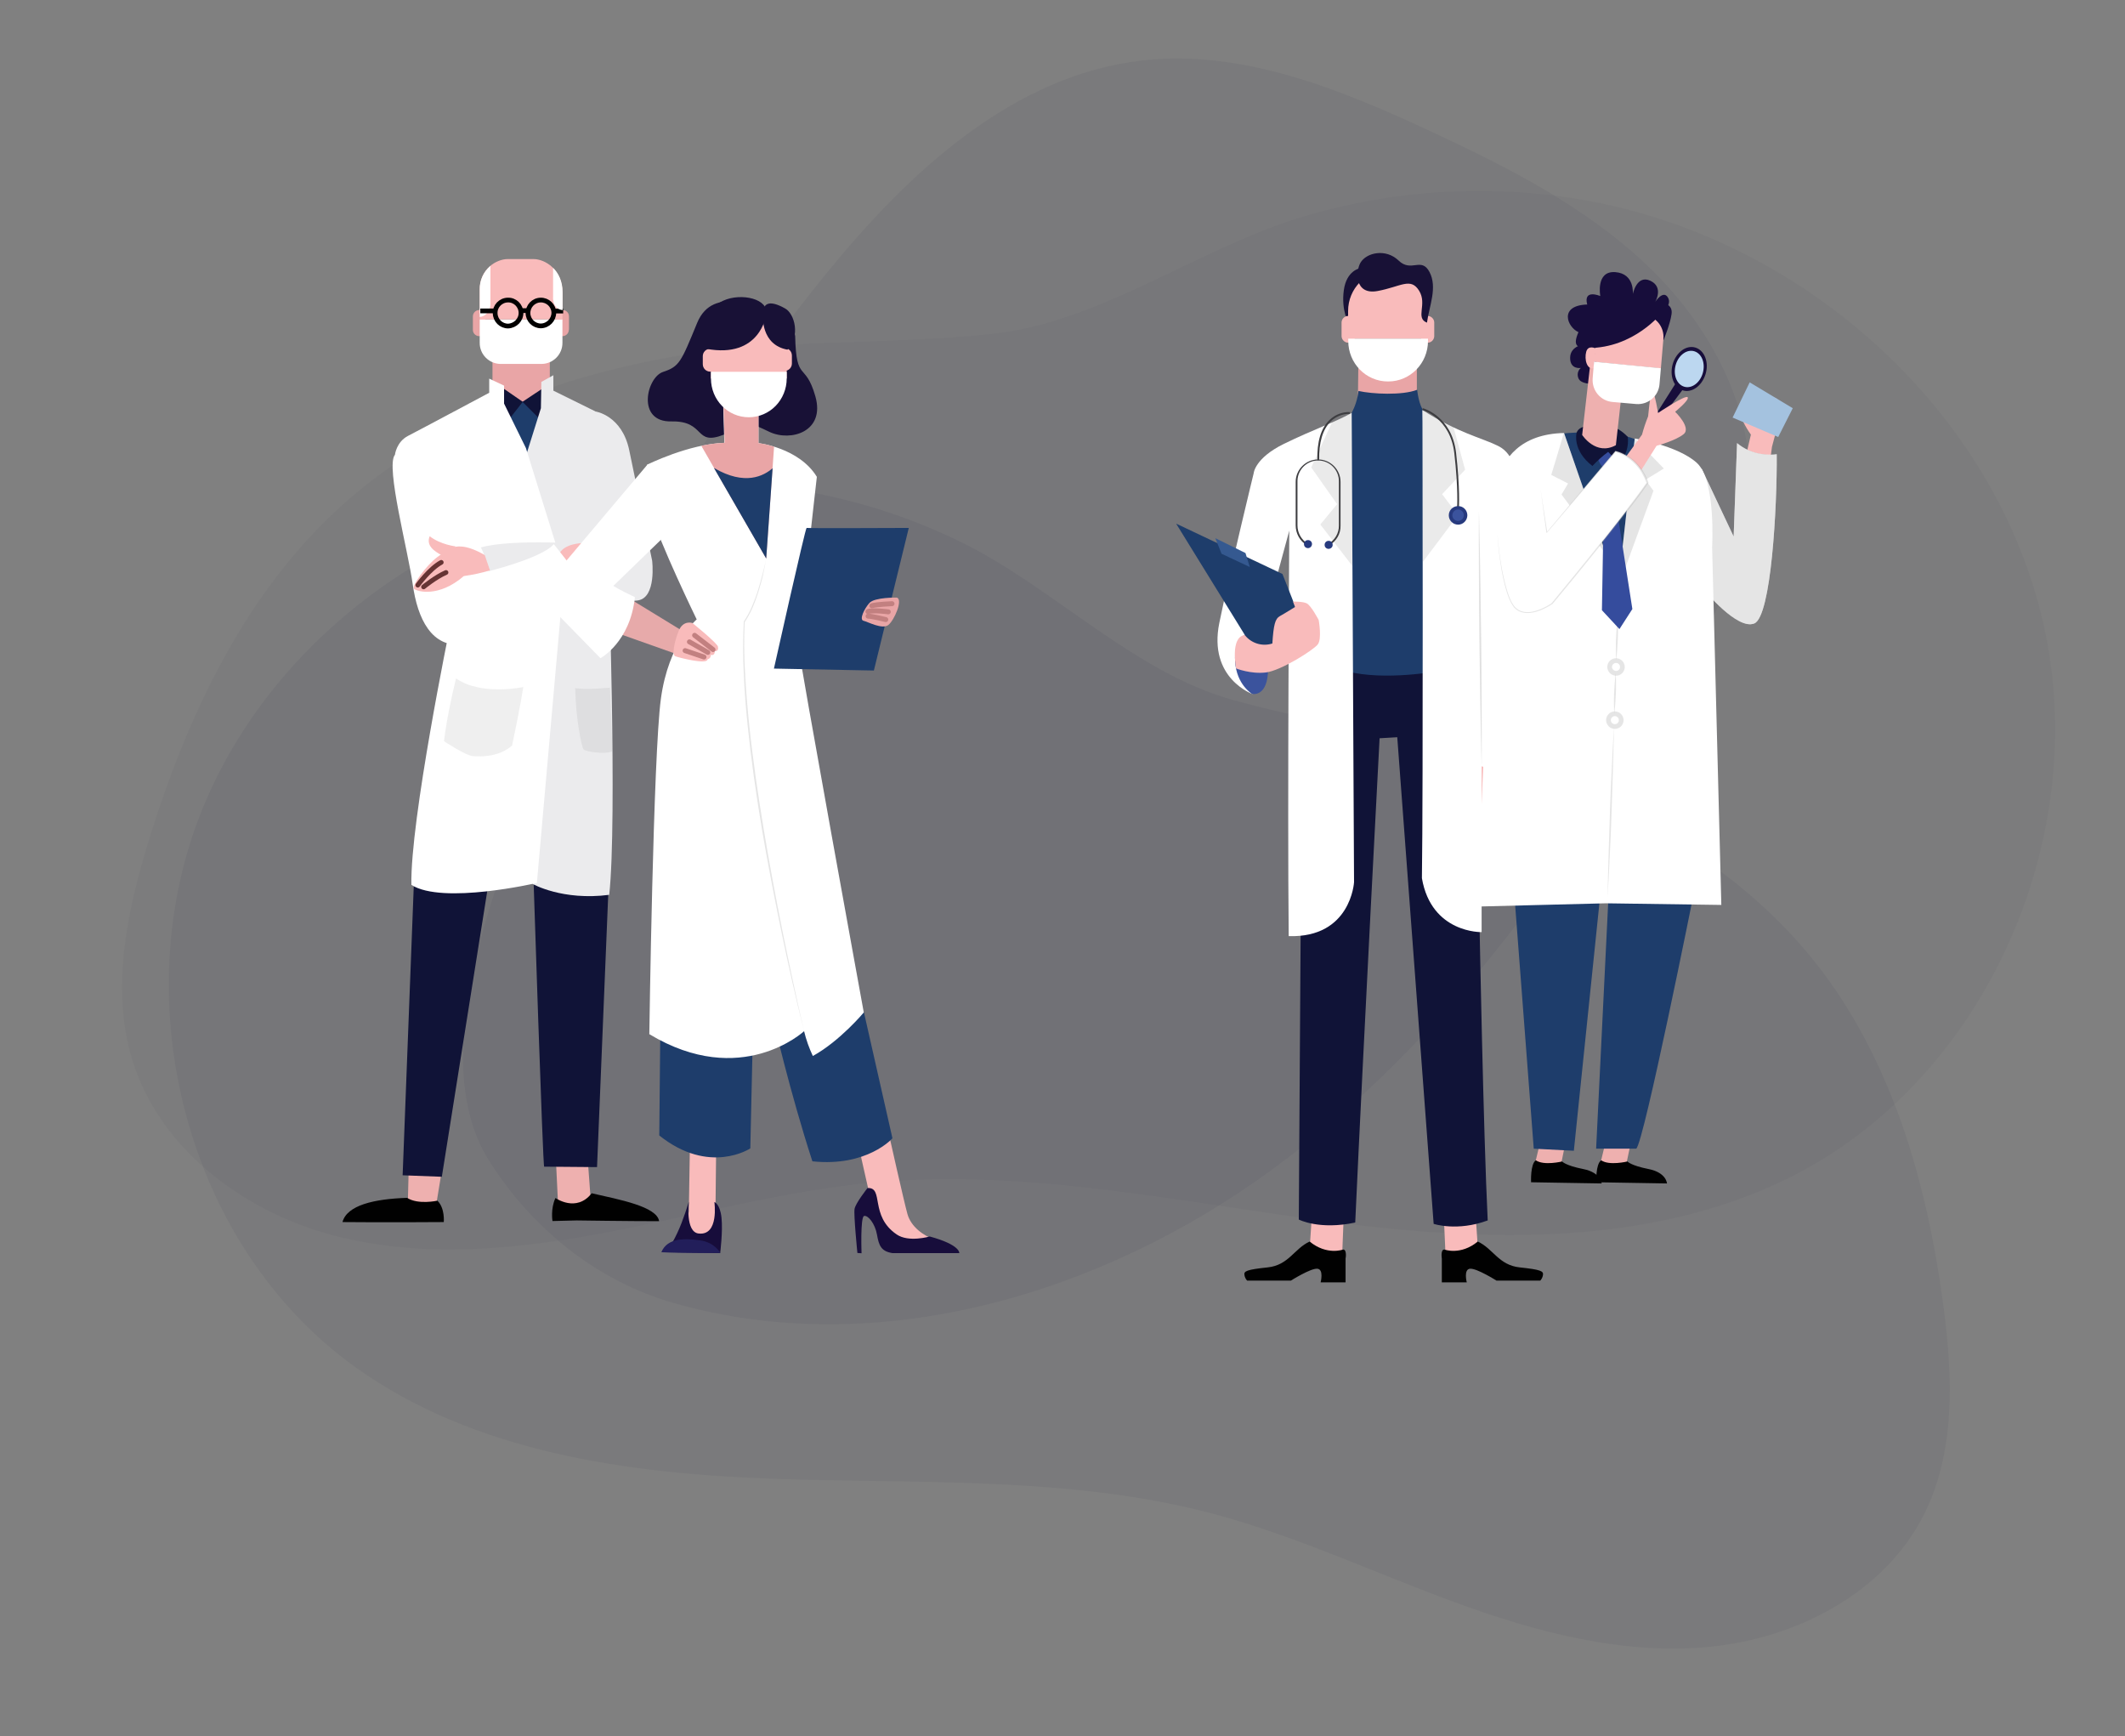 <?xml version="1.0" encoding="utf-8"?>
<!-- Generator: Adobe Illustrator 26.3.1, SVG Export Plug-In . SVG Version: 6.00 Build 0)  -->
<svg version="1.1" id="Layer_1" xmlns="http://www.w3.org/2000/svg" xmlns:xlink="http://www.w3.org/1999/xlink" x="0px" y="0px"
	 viewBox="0 0 1430.8 1168.9" style="enable-background:new 0 0 1430.8 1168.9;" xml:space="preserve">
<rect x="0" y="0" width="1430.8" height="1168.9" fill="#808080" stroke="none"/>
<style type="text/css">
	.st0{opacity:5.000000e-02;fill:#101337;enable-background:new    ;}
	.st1{opacity:3.000000e-02;fill:#101337;enable-background:new    ;}
	.st2{fill:#F9BBBB;}
	.st3{fill:#181136;}
	.st4{fill:#010101;}
	.st5{fill:#101337;}
	.st6{fill:#E9A5A6;}
	.st7{fill:#FFFFFF;}
	.st8{fill:#1E3D6B;}
	.st9{fill:#3B539D;}
	.st10{fill:#355990;}
	.st11{opacity:0.2;fill:#989898;enable-background:new    ;}
	.st12{fill:#3D3D40;}
	.st13{fill:#273A7E;}
	.st14{opacity:0.3;}
	.st15{fill:none;}
	.st16{fill:#989898;}
	.st17{fill:#EEB0AF;}
	.st18{fill:none;stroke:#010101;stroke-width:3.19;stroke-miterlimit:10;}
	.st19{fill:#EBEBED;}
	.st20{fill:none;stroke:#663434;stroke-width:3.19;stroke-linecap:round;stroke-miterlimit:10;}
	.st21{opacity:0.15;fill:#989898;enable-background:new    ;}
	.st22{fill:#170D3B;}
	.st23{fill:#221E5A;}
	.st24{fill:#E7AAAA;}
	.st25{fill:none;stroke:#C28080;stroke-width:3.34;stroke-linecap:round;stroke-linejoin:round;}
	.st26{opacity:0.25;}
	.st27{fill:#A4C2DF;}
	.st28{opacity:0.25;fill:#FFFFFF;enable-background:new    ;}
	.st29{opacity:0.25;fill:#989898;enable-background:new    ;}
	.st30{fill:#354C9D;}
	
		.st31{opacity:0.25;fill:#FFFFFF;stroke:#989898;stroke-width:3.18;stroke-linecap:round;stroke-linejoin:round;enable-background:new    ;}
	.st32{fill:#BCD7F0;}
</style>
<path class="st0" d="M453.7,877.2c136.5,39,287-5.5,401.7-89s198.5-202,271-323.7c25.4-42.6,50.3-88,51.6-137.5
	c1.6-56.5-28.6-110.3-69.8-149.2s-92.7-65-144.1-89c-61.4-28.6-127.4-55.6-194.7-48.1c-87.2,9.8-157.2,75-212.5,142.8
	c-74.1,91-134.2,192.5-178.5,301.1c-30.9,75.9-98.9,218.8-48.8,297.3C358.4,827.3,402.1,862.5,453.7,877.2z"/>
<path class="st1" d="M441.3,242.3c-77.1,15.3-152.9,45.5-211.3,98.1C164.9,399.3,126,481.9,100.2,565.7
	c-14.9,48.5-26,101.1-10.6,149.5c18.7,58.6,74.2,100.2,133.9,116.2s123,10,183.7-1.5s120.5-28.4,182-33.9
	c103.3-9.3,206.3,13.5,309.1,26.8s212,16.3,305.1-29.3c132.7-65.1,204.8-228.3,172.8-372.1s-159.8-258.7-305.2-285.9
	c-65.5-12.2-133-8.3-196.7,11.3c-68.2,21.1-134,70.1-205.6,77.9C592.6,232.9,517.1,227.2,441.3,242.3z"/>
<path class="st0" d="M1039.8,523c69.8,26.4,136.1,66.5,182.4,124.8c51.8,65.3,75.3,148.7,86.3,231.2c6.3,47.8,8.4,98.7-13.6,141.6
	c-26.7,52-85.3,82.3-143.6,88s-116.8-9.8-171.8-30s-108.4-45.3-165.1-60.2C719.1,993.7,619,999,520.6,995.5s-201.2-17.8-281.1-75
	C125.4,838.8,83.5,674.7,136.1,545S326.5,327.7,467,324.9c63.3-1.2,125.9,13,182.5,41.2c60.6,30.4,114.5,86.6,180.3,105
	C899.6,490.6,971.2,497.1,1039.8,523z"/>
<path class="st2" d="M1009.3,513.6l-0.2,27.6c0,0,3.1,11.3,0.9,18S995.5,572,995.5,572l1.1-58.3L1009.3,513.6z"/>
<path class="st3" d="M916,180.5c0,0-9.4,1.3-11.2,15s3.2,21.8,3.2,21.8l10-26.4L916,180.5z"/>
<polygon class="st2" points="972.2,820 973.3,844.8 995.3,843.6 993.4,815.6 "/>
<path class="st4" d="M972.6,841.2c0,0,10.9,4.1,22.4-5.4c10.4,4.8,14.1,15.9,28.2,17.4s16.2,2.5,15.7,5.1c-0.2,1.4-0.8,2.7-1.8,3.8
	h-29.5c0,0-13.3-8.4-17.8-8s-2.2,9.2-2.2,9.2h-16.8v-16.1C970.8,847.1,969.8,841,972.6,841.2z"/>
<polygon class="st2" points="904.7,820 903.7,844.8 881.6,843.6 883.5,815.6 "/>
<path class="st4" d="M904.3,841.2c0,0-10.9,4.1-22.5-5.4c-10.4,4.8-14.1,15.9-28.2,17.4s-16.2,2.5-15.7,5.1c0.2,1.4,0.8,2.7,1.8,3.8
	h29.5c0,0,13.3-8.4,17.8-8s2.2,9.2,2.2,9.2h16.8v-16.1C906.1,847.1,907,841,904.3,841.2z"/>
<path class="st5" d="M875.8,619.1L874.5,821c0,0,13.8,7.2,38,2c5.5-120.2,16.4-326,16.4-326l11.9-0.7l24.5,327.6
	c0,0,15.8,5.3,36.4-2.3c-2.9-58.9-5.5-198.5-5.5-198.5l-8-177.5l-97.8-3l-12,4.4L875.8,619.1z"/>
<polygon class="st6" points="914.6,244.9 914.3,269.9 954,270.3 954,248 "/>
<path class="st2" d="M965.7,226.4c-0.1,2.4-2.1,4.4-4.6,4.3c0,0,0,0,0,0l0,0c-2.4,0.1-4.5-1.9-4.6-4.3V217c0.1-2.4,2.1-4.4,4.6-4.3
	l0,0c2.4-0.1,4.5,1.9,4.6,4.3V226.4z"/>
<path class="st2" d="M912.5,226.4c-0.1,2.4-2.1,4.4-4.6,4.3c0,0,0,0,0,0l0,0c-2.4,0.1-4.5-1.9-4.6-4.3c0,0,0,0,0,0V217
	c0.1-2.4,2.1-4.4,4.6-4.3l0,0c2.4-0.1,4.5,1.9,4.6,4.3V226.4z"/>
<path class="st7" d="M961.5,227.9v1.6c0,15.1-12,27.3-26.7,27.3h-0.3c-14.8,0-26.7-12.2-26.7-27.3v-1.6H961.5z"/>
<path class="st2" d="M961.5,209.4v18.5h-53.8v-18.5c0-15.1,12-27.3,26.7-27.3h0.3C949.6,182,961.5,194.3,961.5,209.4z"/>
<path class="st8" d="M908,281.9l2.1-3.9c2.4-4.6,4-9.6,4.6-14.8c9.3,2.1,29.5,3.1,39.5-0.8c0,0,1.1,11,4.7,14.4s9.6,174.9,9.6,174.9
	s-35.3,6.9-61.9,0.2S908,281.9,908,281.9z"/>
<path class="st7" d="M910.1,278l1.6,315.9c0,0-2.1,37.6-44,36.3c-0.9-88.8,0.4-273,0.4-273l-19.7,72.6c0,0-13.7-7-13.7,13.1
	s9,24.5,9,24.5s-30.4-10.5-22.7-48.1s23.1-100.6,23.1-100.6s0.6-10.2,20.4-19.9S899.8,283.9,910.1,278z"/>
<path class="st7" d="M957.7,276c24.2,15.6,39.5,18.5,51,24.2s13.7,19.7,13.7,45.1v168c0,0-8.1,7.9-24.8,2.6v111.6
	c0,0-33.8,0.9-40.2-36.3c0.9-58.2,0.4-307.1,0.4-307.1L957.7,276z"/>
<path class="st9" d="M848.4,429.8c0,0,6.5,7.5,5.3,23.6S843,467.1,843,467.1s-10.4-6.1-11.4-21.8S841.8,420.3,848.4,429.8z"/>
<polygon class="st8" points="875,415.6 863.5,386.4 791.9,352.5 850.4,447.3 875.4,434.3 "/>
<polygon class="st10" points="818.3,362.3 822.5,372.8 841.5,381.7 838.6,372.3 "/>
<path class="st11" d="M910.6,381l-0.5-103c-4.4,2.4-8.9,4.6-13.5,6.5l0.1,0.2l-13.8,30l17.4,24.7L889,353.1L910.6,381z"/>
<path class="st11" d="M957.9,284c0,0,0.1,41.4,0.1,94.3l23.7-31.5l-10.7-14.1l15.5-16.5l-7.8-28.5c-7.2-3.4-14.3-7.4-21-11.7
	L957.9,284z"/>
<path class="st3" d="M916,176.9c-3.3,5.8-4,21.9,11.6,19s22.2-9.4,27.9-0.2s-2.8,18.4,5.3,21.5c1.5-11.1,7.2-23.7,1.7-34.1
	s-12.2,0.6-20.8-7.7S920,170,916,176.9z"/>
<path class="st12" d="M982.3,341.6l-1.2-0.1c0-0.1,0.9-12.2-1.9-36.5c-2.8-23.9-21.3-28.9-21.5-29l0.3-1.2c0.2,0,19.5,5.3,22.4,30
	C983.2,329.3,982.3,341.5,982.3,341.6z"/>
<path class="st13" d="M988,346.8c-0.1-3.5-2.9-6.2-6.4-6.1c-3.5,0.1-6.2,2.9-6.1,6.4c0.1,3.4,2.9,6.1,6.3,6.1
	C985.2,353.2,988,350.3,988,346.8C988,346.8,988,346.8,988,346.8z"/>
<path class="st9" d="M985.6,346.8c0-2.1-1.8-3.8-3.9-3.8c-2.1,0-3.8,1.8-3.8,3.9c0,2.1,1.8,3.8,3.8,3.8
	C983.9,350.7,985.6,349,985.6,346.8z"/>
<path class="st12" d="M887,309.8c-0.3-12.4,2.4-21.5,8.1-27c3.7-3.6,8.7-5.6,13.9-5.4l-0.1,1.2c-4.8-0.1-9.5,1.8-12.9,5.1
	c-5.4,5.3-8,14.1-7.8,26.1L887,309.8z"/>
<path class="st12" d="M894.9,367.2l-0.6-1c4.5-2.6,7.3-7.3,7.2-12.5v-29.4c0.2-7.7-5.9-14.1-13.6-14.3s-14.1,5.9-14.3,13.6
	c0,0.2,0,0.5,0,0.7v29.4c0,5,2.6,9.6,6.8,12.3l-0.6,1c-4.6-2.8-7.4-7.9-7.4-13.3v-29.3c0-8.3,6.8-15.1,15.1-15.1
	c8.3,0,15.1,6.8,15.1,15.1v29.4C902.8,359.3,899.8,364.4,894.9,367.2z"/>
<path class="st13" d="M897.3,366.7c0-1.5-1.3-2.7-2.8-2.6c-1.5,0-2.7,1.3-2.6,2.8c0,1.5,1.2,2.6,2.7,2.6
	C896.2,369.4,897.4,368.2,897.3,366.7C897.4,366.7,897.4,366.7,897.3,366.7z"/>
<path class="st13" d="M883.4,366.2c0-1.5-1.3-2.7-2.8-2.6c-1.5,0-2.7,1.3-2.6,2.8c0,1.5,1.2,2.6,2.7,2.6
	C882.2,369,883.4,367.7,883.4,366.2C883.4,366.2,883.4,366.2,883.4,366.2z"/>
<path class="st2" d="M838.1,427.5c4.4,5.6,11.8,7.9,18.6,5.7c0.8-12.6,1.9-16.7,5-18.4s10.3-6.2,10.3-6.2l-1.4-3.6
	c0,0,6.1-0.2,9.1,1.1s8.2,11.3,8.2,11.3s2.3,12.6-0.6,16.4s-24.8,17.7-35,18.9s-20-2.7-20-2.7S828.1,428.9,838.1,427.5z"/>
<g class="st14">
	<line class="st15" x1="997.6" y1="515.9" x2="995.8" y2="343.9"/>
	<path class="st16" d="M997.6,515.9c-0.2-7.2-0.3-14.3-0.5-21.5l-0.4-21.5c-0.1-7.2-0.2-14.3-0.3-21.5l-0.3-21.5l-0.2-21.5
		c0-7.2-0.1-14.3-0.1-21.5l-0.1-21.5c0-7.2,0-14.3,0.1-21.5c0.2,7.2,0.3,14.3,0.5,21.5l0.4,21.5c0.2,7.2,0.2,14.3,0.3,21.5l0.3,21.5
		l0.2,21.5c0,7.2,0.1,14.3,0.1,21.5l0.1,21.5C997.7,501.6,997.7,508.8,997.6,515.9z"/>
</g>
<polygon class="st17" points="374.4,782.7 376,815.9 398.2,814 395.7,780.1 "/>
<polygon class="st17" points="275.2,786 274.6,810.1 293.6,811.7 297.5,787.9 "/>
<path class="st4" d="M374,806.5c0,0,14.1,10,24.4-3.2c18.7,4.3,43.9,8.9,45.4,18.8c-20.3,0-55.4-0.5-55.4-0.5l-16.4,0.4
	C372,822.1,370.6,813.7,374,806.5z"/>
<path class="st4" d="M294.5,808.3c0,0-12.9,2.9-20.4-1.9c-22.3,0.7-40.5,5-43.5,16.3c27.4,0.3,68.2,0,68.2,0
	S299.7,813.3,294.5,808.3z"/>
<path class="st5" d="M359.1,588.3c0,0,6.4,197.1,7.3,197.1l35.6,0.3l7.6-185L359.1,588.3z"/>
<polygon class="st5" points="329.3,592.2 297.5,792.2 271.1,791.2 278.7,593.8 "/>
<polygon class="st6" points="331.6,241.4 331.6,271 370.2,271 370.2,241.2 "/>
<path class="st6" d="M383,222c0,2.3-1.8,4.2-4.1,4.3c0,0,0,0,0,0l0,0c-2.3,0-4.2-1.9-4.2-4.2c0,0,0,0,0,0v-9.1
	c0-2.3,1.8-4.2,4.2-4.3l0,0c2.3,0,4.2,1.9,4.2,4.3c0,0,0,0,0,0V222z"/>
<path class="st6" d="M326.7,222c0,2.3-1.8,4.2-4.1,4.3c0,0,0,0,0,0l0,0c-2.3,0-4.2-1.9-4.2-4.2c0,0,0,0,0,0v-9.1
	c0-2.3,1.8-4.2,4.2-4.3l0,0c2.3,0,4.2,1.9,4.2,4.3c0,0,0,0,0,0V222z"/>
<path class="st7" d="M378.7,215v15.7c0.1,7.8-6.2,14.2-14,14.3c0,0,0,0,0,0H337c-7.8-0.1-14.1-6.5-14-14.3c0,0,0,0,0,0V215H378.7z"
	/>
<path class="st2" d="M378.7,196.7V215H323v-20c0-13.9,11.2-20.6,18.9-20.6h17.3C367,174.4,378.7,181.5,378.7,196.7z"/>
<path class="st18" d="M372.9,210.5c-0.1-4.8-4.1-8.6-8.9-8.5c-4.8,0.1-8.6,4.1-8.5,8.9c0.1,4.7,4,8.5,8.7,8.5
	C369,219.3,372.9,215.3,372.9,210.5z"/>
<path class="st18" d="M350.8,210.5c-0.1-4.8-4.1-8.7-8.9-8.5c-4.8,0.1-8.7,4.1-8.5,8.9c0.1,4.8,4,8.6,8.7,8.6
	C347,219.3,350.9,215.3,350.8,210.5z"/>
<line class="st18" x1="350.9" y1="209.1" x2="355.1" y2="209.1"/>
<line class="st18" x1="372.7" y1="209.4" x2="379.2" y2="209.4"/>
<path class="st7" d="M372.4,199.7c0,0-0.9,8.1,6.4,9.1v-12.1c0-7.3-2.7-12.7-6.4-16.4V199.7z"/>
<path class="st7" d="M323,195.1v18.3c6.5-0.8,7.2-7.8,7.2-7.8V179C325.5,183,322.8,188.9,323,195.1z"/>
<polygon class="st8" points="336.2,270.7 367.9,270.5 356,306.7 353.6,306.5 "/>
<polygon class="st5" points="338.5,261.2 352,270.5 343.7,281.1 336.6,271.5 "/>
<polygon class="st5" points="366.1,261 351.8,270.5 363.4,282.1 367.5,272.4 "/>
<path class="st19" d="M364.5,257.1l-0.3,17.7l-12,38.2l6.5,282.1c0,0,20,11.4,51.5,7.3c5.5-49.9-0.6-226-0.6-226
	s-12.3-79.5-8.6-99.4L372.6,263v-10.4L364.5,257.1z"/>
<path class="st7" d="M339.4,259.6v12.1l14.7,29.9l25.9,83.3l-18.5,209.5c0,0-63.5,14.8-84.5,1.3c-0.9-43.2,25.9-173.3,25.9-173.3
	l-37-116.1c0,0,0.9-8.8,8.9-12.9s54.6-29,54.6-29v-9.5L339.4,259.6z"/>
<path class="st19" d="M329.8,386.8c0,0-2.7-12-6-18.3c22.3-6.1,73.4-2.1,73.4-2.1l-29,13.3L329.8,386.8z"/>
<path class="st2" d="M408,369.9c0,0-7-5.5-18.3-4.1s-13.1,7-13.1,7l10.5,15.7L408,369.9z"/>
<path class="st7" d="M265.8,306.3c0,0,27.8,9.8,32.4,30c6.2,26.8,14.2,52.4,14.2,52.4s50.9-11,60.5-22.4l17.3,22.1
	c0,0-56.4,42.6-78,45.4s-31.1-17.4-34.3-40.4S259.7,314.5,265.8,306.3z"/>
<path class="st2" d="M306.7,367.8c0,0-10-1.1-17.4-6.8c-2.4,6.2,2.5,9.8,8.5,13C302.9,373.7,306.7,367.8,306.7,367.8z"/>
<path class="st19" d="M399.8,278.3l1.1-1.3c0,0,17.9,2.5,22.8,26.2s15.4,74.2,15.4,74.2s3.1,24.9-9.6,26.8s-44.7-10.7-44.7-10.7
	s8.6-20.5,23.1-25.3C405.6,346.7,394.9,295,399.8,278.3z"/>
<path class="st2" d="M326.4,373.7c0,0-8-5-14.9-5.7s-9.5,1.4-17,7s-17.7,19.6-15.7,21.4s16.5,6.1,33.5-8.6c6-0.8,11.9-2.1,17.6-3.8
	L326.4,373.7z"/>
<path class="st20" d="M281.3,393.9c0,0,8-11.1,15.8-15.3"/>
<path class="st20" d="M285.2,395.1c0,0,8-6.6,15.1-9.7"/>
<path class="st21" d="M410.7,462.9c0,0-14.4,1.6-23.4,0.4c0.4,21,4.4,40,5.7,41.3s14,3.5,19.3,1.2L410.7,462.9z"/>
<path class="st21" d="M352.3,462.5c0,0-27.8,6.2-45.3-5.8C300,486.3,299,499,299,499s14.4,9.6,19.3,10s17.4,0.9,26.5-7.1
	C350.8,473.6,352.3,462.5,352.3,462.5z"/>
<line class="st18" x1="333.1" y1="209.3" x2="323.4" y2="209.3"/>
<path class="st3" d="M512.1,209c0,0-31.8-18.1-42.7,8.4s-11.9,29.3-23,33s-18,33.8,5.6,33.3s15,16.9,35.4,8.9s16.5-8.5,30.8-1.8
	s37.6-0.2,30.8-24s-12.9-8.7-13.6-40.5C535.4,226.3,532.3,204,512.1,209z"/>
<path class="st2" d="M598.7,764.4c0,0,9.9,44.3,12.3,52.9s10.7,14.5,18.2,17.2c-14,4.8-29.9,5.8-34.4-5.7s-10-27.6-10-27.6
	l-6.2-27.5L598.7,764.4z"/>
<path class="st22" d="M584.1,799.8c0,0-8,10.1-8.7,14s1.9,29.7,1.9,29.7l2.8,0.2c0,0-0.9-24.4,1.7-25.1s7.4,5.1,8.7,12.6
	s2.9,11.2,10.4,12.4h45c0,0,1-5.5-19.9-11.2c0,0-14.2,4.2-22.3-1.4C585.3,818.4,595.4,799.1,584.1,799.8z"/>
<path class="st2" d="M482.2,772.9l-0.4,37.4c0,0,2.6,9.5,0.5,15.6s-11.4,8-16.8,6.9s-1.7-17.2-1.7-17.2l0.7-43.2L482.2,772.9z"/>
<path class="st22" d="M481,809.2c0,0,3.8,1.2,4.8,10.5s-0.9,23.9-0.9,23.9l-36.2-0.7c2.8-4,5.2-8.3,7.3-12.8
	c4-8.3,7.8-21.1,7.8-21.1s-2.5,20.4,6.6,21.4C484.3,832,481,809.2,481,809.2z"/>
<path class="st23" d="M485,843.5c0,0-3.6-7.1-13.7-8.5s-22-1.8-26,8C458.3,843.7,485,843.5,485,843.5z"/>
<path class="st8" d="M581.7,681.5l19.2,84.8c0,0-17,19.4-53.9,15.5c-15.1-46.4-26.3-95.2-26.3-95.2l-13.6,1.2l-1.9,85.3
	c0,0-27.5,18.3-61.3-8.7c0.8-73,0.8-87.7,0.8-87.7S535.4,638.3,581.7,681.5z"/>
<polygon class="st24" points="423.4,405.1 424.1,403.1 461.2,425.8 456,440.5 417.6,426.9 "/>
<path class="st7" d="M436,312.7l-66,78.2c0,0-6.3,10.7,8,25.3l26.3,26.9c0,0,20-10.7,23.2-41.1c-10.9-5.1-14.5-7.6-14.5-7.6
	l32.1-31.1C445.1,363.4,460.5,313.2,436,312.7z"/>
<path class="st7" d="M510.7,276.8v21.5c0,0,27.3,3.1,39.3,22.7c0,0-12.4,108.6-12.2,115.1s43.8,245.5,43.8,245.5
	s-16.1,19.3-34.3,29.3c-2.5-5.3-4.5-10.9-5.9-16.7c0,0-42.3,39.3-104.2,2c0,0,2.6-187.9,7.8-225.9s24.1-53.3,24.1-53.3
	s-25-51.3-31.3-73.1s-2-31.1-2-31.1s27.6-13.8,51.9-14.7l-0.9-30.5L510.7,276.8z"/>
<path class="st6" d="M487.9,298.1l-0.9-30.4l23.7,9.1v21.5c3.6,0.5,7.1,1.3,10.5,2.4l-5.3,75.3l-43.7-75.9
	C477.4,299,482.6,298.3,487.9,298.1z"/>
<path class="st8" d="M515.9,376l-35.2-61c20.9,12.3,33.7,5.3,39.5,0.2L515.9,376z"/>
<path class="st2" d="M473.2,245.1c0,2.8,2.1,5,4.9,5.1c0,0,0.1,0,0.1,0l0,0c2.8,0,5-2.2,5-5c0,0,0-0.1,0-0.1v-5.2
	c0-2.8-2.2-5-4.9-5.1c0,0-0.1,0-0.1,0l0,0c-2.8,0-5,2.2-5,5c0,0,0,0.1,0,0.1V245.1z"/>
<path class="st2" d="M523.2,244.6c0,2.8,2.2,5,4.9,5.1c0,0,0.1,0,0.1,0l0,0c2.8,0,5-2.2,5-5c0,0,0-0.1,0-0.1v-5.2
	c0-2.8-2.1-5-4.9-5.1c0,0-0.1,0-0.1,0l0,0c-2.8,0-5,2.2-5,5c0,0,0,0.1,0,0.1V244.6z"/>
<path class="st2" d="M478.7,232.9v21.9h51v-21.9c0-14.4-11.4-26.1-25.5-26.1c-6.8,0-13.3,2.8-18,7.6
	C481.3,219.4,478.6,226,478.7,232.9z"/>
<path class="st3" d="M528.7,207.7c-10.4-5.9-14.1-3.3-14.8,1.3s-1.3,23.1,16.3,26.4C539.1,226.3,535,211.2,528.7,207.7z"/>
<path class="st2" d="M466.2,419.4c0,0-6.3-2.2-9.3,5.5s-4.6,16-2.2,16.9s21.7,5.9,21.7,2c1.4-0.2,2.3-1.5,2.1-2.9
	c0,0,3.1,0.8,2.7-2.6c0,0,2.9,0.6,2.2-3C482.8,432.8,466.2,419.4,466.2,419.4z"/>
<line class="st25" x1="480.1" y1="437.3" x2="467.7" y2="427.7"/>
<line class="st25" x1="476.6" y1="439.2" x2="464.2" y2="432.1"/>
<line class="st25" x1="474" y1="442.3" x2="461.3" y2="438"/>
<g class="st26">
	<path class="st16" d="M515.9,376c-0.6,3.7-1.4,7.5-2.2,11.2s-1.9,7.4-3,11s-2.4,7.2-3.9,10.7c-1.5,3.5-3.3,6.8-5.4,10l0-0.2
		c-0.5,11.6-0.4,23.3,0.3,34.9c0.6,11.6,1.6,23.2,2.8,34.8c1.2,11.6,2.7,23.1,4.3,34.6c1.6,11.5,3.4,23,5.3,34.5s3.9,22.9,6,34.3
		s4.3,22.8,6.6,34.2s4.7,22.8,7.1,34.1s5,22.7,7.6,34c-5.7-22.5-10.8-45.2-15.5-68s-9.1-45.6-13-68.6c-1.9-11.5-3.7-23-5.3-34.5
		s-3-23.1-4.2-34.7s-2.1-23.2-2.6-34.8c-0.6-11.6-0.6-23.3,0-34.9c0-0.1,0-0.1,0-0.2c2.1-3.1,3.9-6.4,5.4-9.9c1.5-3.5,2.9-7,4-10.6
		s2.2-7.3,3.1-10.9S515.2,379.8,515.9,376z"/>
</g>
<path class="st8" d="M611.9,355.4c0,0-68,0.3-68.8,0s-22,94.7-22,94.7l67.3,1.3L611.9,355.4z"/>
<path class="st6" d="M603.9,402.3c0,0-15-0.3-18.5,3.6s-7,11.3-4,12s12.8,6.1,16.8,2.8S608.1,403.8,603.9,402.3z"/>
<path class="st25" d="M600.6,406.4c0,0-10.2,0.4-13.6,1.4"/>
<path class="st25" d="M598.1,411.9c0,0-10.3-1.4-13.7-0.2"/>
<path class="st25" d="M596.4,417.1c0,0-9.7-2.4-11.9-2.3"/>
<path class="st3" d="M515.9,211.9c0,0-3.9,29.8-40.4,22.9c-3.7-16.2-0.6-26.9,11.5-32.4S518.1,201.2,515.9,211.9z"/>
<path class="st7" d="M478.7,254.8L478.7,254.8c0,14.5,11.4,26.1,25.5,26.1c6.8,0,13.3-2.8,18-7.6c4.8-4.9,7.5-11.6,7.5-18.4v-4.6
	h-51L478.7,254.8z"/>
<path class="st8" d="M1050.6,292c0,0,33.1-4,51,4c3,28.5-9.4,104.1-9.4,104.1l-2.4,1.6l-8.5-9.8L1050.6,292z"/>
<path class="st2" d="M1173.9,284.2L1173.9,284.2c1.4,2.9,3.1,5.7,5,8.4l-2.4,10.3c5,2.3,10.4,3.5,15.9,3.3l0.7-5.4
	c0,0,0.9-3.2,2-7.5c2.1-8.8,4.8-22.4,1.6-24.6c-9.7-6.8-14.4,15.4-14.4,15.4s-6.8-6.3-8.8-3.8C1172.9,281,1173.2,282.5,1173.9,284.2
	z"/>
<polygon class="st27" points="1207.1,274.8 1178.1,257.4 1166.6,281.1 1197.3,294.2 "/>
<polygon class="st17" points="1097.5,771.9 1095,783.8 1077.4,784 1080.3,771.9 "/>
<path class="st4" d="M1122.4,796.7c0,0-0.3-7.3-12.4-9.7s-14.2-5.1-14.2-5.1s-12.3,3-17.7-0.8c-3.8,2.6-3.3,14.8-3.3,14.8
	L1122.4,796.7z"/>
<polygon class="st17" points="1053.5,771.9 1051.1,783.8 1033.4,784 1036.3,771.9 "/>
<path class="st4" d="M1078.4,796.7c0,0-0.3-7.3-12.4-9.7s-14.2-5.1-14.2-5.1s-12.3,3-17.7-0.8c-3.8,2.6-3.2,14.8-3.2,14.8
	L1078.4,796.7z"/>
<path class="st8" d="M1140.6,600.7c0,0-33.8,168.9-38.9,172.6h-27l8.7-177.4l-5-2.3l-18.7,181.1l-27-1.4l-13.3-174.1l59.9-29
	L1140.6,600.7z"/>
<path class="st28" d="M1145.6,315.2l2,82.1c0,0,22.2,27.1,33.6,22.4s15.4-78.4,15.1-113.9c-1.3,0.2-2.6,0.3-3.8,0.3
	c-5.5,0.1-10.9-1-15.9-3.3c-2.5-1.2-4.9-2.7-7-4.5l-2.3,62.9L1145.6,315.2z"/>
<path class="st7" d="M1145.6,315.2l2,82.1c0,0,22.2,27.1,33.6,22.4s15.4-78.4,15.1-113.9c-1.3,0.2-2.6,0.3-3.8,0.3
	c-5.5,0.1-10.9-1-15.9-3.3c-2.5-1.2-4.9-2.7-7-4.5l-2.3,62.9L1145.6,315.2z"/>
<path class="st29" d="M1145.6,315.2l2,82.1c0,0,22.2,27.1,33.6,22.4s15.4-78.4,15.1-113.9c-1.3,0.2-2.6,0.3-3.8,0.3
	c-5.5,0.1-10.9-1-15.9-3.3c-2.5-1.2-4.9-2.7-7-4.5l-2.3,62.9L1145.6,315.2z"/>
<path class="st22" d="M1067.1,231.7c0,0-9.8,0.9-9.9,9.1s7.2,6.9,7.2,6.9c-2.2,1.8-2.7,4.9-1.4,7.4c2.3,4.4,13.4,3.3,13.4,3.3
	l1.6-27.3L1067.1,231.7z"/>
<path class="st7" d="M1053.1,291.5l36.3,104.6l11.3-100.9c0,0,28.8,4.6,41.8,16.4s10.3,56.8,10.3,56.8l6.2,240.8l-77.8-1.1
	l-86.8,2.2l11.6-253.2C1006.1,357,994.6,292.8,1053.1,291.5z"/>
<g class="st26">
	<path class="st16" d="M1086.9,480.4c-0.1-2.3-0.2-4.5-0.2-6.8c0-1.1,0-2.3,0-3.4l0.1-3.4l0.2-3.4c0.1-1.1,0.1-2.3,0.2-3.4
		c0.2-2.3,0.4-4.5,0.7-6.8c0.2,2.3,0.2,4.5,0.2,6.8c0,1.1,0,2.3,0,3.4l-0.1,3.4l-0.2,3.4c-0.1,1.1-0.1,2.3-0.2,3.4
		C1087.4,475.9,1087.2,478.1,1086.9,480.4z"/>
</g>
<g class="st26">
	<path class="st16" d="M1082.4,604.4c0.1-4.8,0.2-9.6,0.3-14.4l0.4-14.4c0.3-9.6,0.6-19.2,0.9-28.8s0.7-19.2,1.2-28.8l0.7-14.4
		c0.3-4.8,0.5-9.6,0.8-14.4c0,4.8-0.2,9.6-0.3,14.4l-0.4,14.4c-0.3,9.6-0.6,19.2-0.9,28.9s-0.7,19.2-1.2,28.8l-0.7,14.4
		C1082.9,594.8,1082.7,599.6,1082.4,604.4z"/>
</g>
<g class="st26">
	<path class="st16" d="M1088.2,444.5c-0.1-2.4-0.2-4.8-0.2-7.1c0-1.2,0-2.4,0-3.6l0.1-3.6l0.2-3.6c0.1-1.2,0.1-2.4,0.2-3.6
		c0.2-2.4,0.4-4.7,0.7-7.1c0.1,2.4,0.2,4.8,0.2,7.1c0,1.2,0,2.4,0,3.6l-0.1,3.6l-0.2,3.6c-0.1,1.2-0.1,2.4-0.2,3.6
		C1088.7,439.8,1088.5,442.1,1088.2,444.5z"/>
</g>
<path class="st29" d="M1053,291.4c-0.4,1.6-8.5,28.3-8.5,28.3l11.3,5.8l-4.4,7.4l30.7,41.3L1053,291.4z"/>
<polygon class="st29" points="1100.7,295.2 1120.3,315.4 1107.9,323 1113.3,330.4 1089.3,396.1 "/>
<path class="st30" d="M1088.2,307.4c0,0-2.1,7.3-6.3,7.8s-6.2-7.1-6.2-7.1l6.1-5.6C1081.8,302.5,1084.8,297,1088.2,307.4z"/>
<path class="st5" d="M1061.5,291.6c0,0-3,11.5,10.7,22.1c3.3-3.5,6.8-6.7,10.6-9.5l7.5,7.7c4.4-4.8,6.5-11.3,5.7-17.8
	c-1.9-2-4-3.7-6.3-5.1C1089.7,288.9,1064.1,281.9,1061.5,291.6z"/>
<path class="st17" d="M1070.6,246.3l-5.3,46.5c0,0,9.2,14.3,22.7,6.9c2.2-19.6,3.2-28.7,3.2-28.7S1093.8,242.4,1070.6,246.3z"/>
<polygon class="st30" points="1083.8,311.7 1099.1,410 1090.4,423.5 1078.6,410.8 1080.3,312.1 "/>
<path class="st31" d="M1083.8,448.9c0.1-2.4,2-4.2,4.4-4.2c2.4,0.1,4.2,2,4.2,4.4c-0.1,2.3-1.9,4.2-4.3,4.2
	C1085.7,453.2,1083.8,451.3,1083.8,448.9C1083.8,448.9,1083.8,448.9,1083.8,448.9z"/>
<path class="st31" d="M1083,484.7c0.1-2.4,2-4.2,4.4-4.2c2.4,0.1,4.2,2,4.2,4.4c-0.1,2.3-1.9,4.2-4.3,4.2
	C1084.9,489.1,1083,487.1,1083,484.7C1083,484.7,1083,484.7,1083,484.7z"/>
<polygon class="st22" points="1133.6,261.5 1119.2,280.7 1115.1,278.8 1129.1,256.7 "/>
<path class="st22" d="M1120,204.3c0,0,6.4,0.4,5.5,7.1s-5.4,17.6-5.4,17.6l-11.1-14.2L1120,204.3z"/>
<path class="st2" d="M1073.3,243.6l45,4.4l1.7-19.9c0.7-8.1-5.2-15.3-13.3-16.1l-16-1.4c-8.1-0.6-15.1,5.4-15.8,13.4
	c0,0,0,0.1,0,0.1L1073.3,243.6z"/>
<path class="st22" d="M1118.7,210.8c0,0-18.5,23.5-49.3,23.5c-6.3-0.1-11.1-0.4-6.6-10.7c-7.6-3.4-13.4-18,5.9-18.6
	c-2.8-10.7,8.8-5.7,8.8-5.7s-3.2-17.1,10.1-16.1s11.8,14.8,11.8,14.8s2.6-13.3,11.8-9s3.3,14.2,3.3,14.2s5.3-8.2,8.5-3
	S1118.7,210.8,1118.7,210.8z"/>
<path class="st22" d="M1126.3,245c-2.3,8,0.7,15.9,6.8,17.8s12.9-3.1,15.3-11s-0.7-15.9-6.8-17.8S1128.7,237,1126.3,245z"/>
<path class="st32" d="M1128.3,245.6c-1.9,6.6,0.6,13.1,5.6,14.7s10.7-2.5,12.6-9.1s-0.6-13.1-5.6-14.7S1130.2,239,1128.3,245.6z"/>
<path class="st2" d="M1093.1,309.8l12.5-17.2c1.1-4.2,2.5-8.3,4.1-12.3c1.2-13,2.1-16,3.3-15.8s3.4,13.5,3.4,13.5
	s18.3-12.3,19.9-10.6s-8.4,9.8-8.4,9.8s11,10.6,5.8,15s-18.3,7.9-18.3,7.9l-11.8,18.7L1093.1,309.8z"/>
<path class="st7" d="M1037.3,329.5l4.3,28.8l46.1-54.6c0,0,15.2,2.8,21.6,21.2c-17.5,25.1-64.2,81.3-64.2,81.3s-19.9,14-27.3-0.6
	s-9.4-46.3-9.4-46.3"/>
<g class="st26">
	<path class="st7" d="M1037.3,329.5l4.3,28.8l46.1-54.6c0,0,15.2,2.8,21.6,21.2c-17.5,25.1-64.2,81.3-64.2,81.3s-19.9,14-27.3-0.6
		s-9.4-46.3-9.4-46.3"/>
	<path class="st16" d="M1037.3,329.5l4.5,28.8l-0.3-0.1l11.5-13.7l11.5-13.7l11.5-13.7l11.5-13.7l0,0c0.1-0.1,0.3-0.2,0.4-0.1
		c1.3,0.3,2.6,0.7,3.8,1.2c3.7,1.6,7,3.8,9.8,6.7c0.9,0.9,1.8,1.9,2.7,3c0.4,0.5,0.8,1.1,1.2,1.6c0.2,0.3,0.4,0.6,0.6,0.8
		s0.4,0.6,0.5,0.9c1.4,2.3,2.5,4.7,3.4,7.3c0.1,0.2,0,0.3-0.1,0.5c-5,7.1-10.2,14-15.5,20.8s-10.7,13.6-16.1,20.3
		s-10.8,13.4-16.3,20.1s-11,13.4-16.5,20l0,0l-0.1,0.1c-1.4,0.9-2.8,1.7-4.3,2.5c-1.5,0.8-3,1.4-4.5,2c-1.5,0.6-3.1,1-4.8,1.3
		c-1.6,0.3-3.3,0.4-4.9,0.2c-1.7-0.2-3.3-0.7-4.7-1.5c-1.4-0.9-2.7-2-3.6-3.5c-0.9-1.4-1.7-2.9-2.3-4.4c-0.6-1.5-1.2-3.1-1.7-4.7
		c-1.9-6.4-3.3-12.8-4.2-19.4c-1-6.5-1.7-13.1-2.1-19.7c0.3,3.3,0.6,6.6,1,9.9c0.4,3.3,0.8,6.6,1.4,9.8c1,6.5,2.5,13,4.4,19.3
		c0.5,1.6,1.1,3.1,1.7,4.6c0.6,1.5,1.4,3,2.3,4.3c1.8,2.7,4.7,4.4,7.9,4.7c1.6,0.2,3.2,0.1,4.7-0.2c1.6-0.3,3.1-0.7,4.6-1.3
		c3-1.1,5.9-2.6,8.5-4.4l-0.1,0.1c5.5-6.7,10.9-13.3,16.4-20c5.5-6.7,10.9-13.4,16.3-20.2c5.4-6.7,10.7-13.5,16-20.4
		c5.3-6.8,10.5-13.7,15.5-20.8l-0.1,0.5c-0.9-2.5-2-4.8-3.3-7.1c-0.2-0.3-0.3-0.6-0.5-0.8s-0.3-0.5-0.5-0.8
		c-0.4-0.5-0.8-1.1-1.2-1.6c-2.4-3.1-5.3-5.7-8.6-7.7c-1.1-0.7-2.2-1.2-3.4-1.7c-1.2-0.5-2.4-0.9-3.6-1.2l0.4-0.2l-11.6,13.6
		l-11.6,13.6l-11.6,13.6l-11.6,13.6l0,0c-0.1,0.1-0.2,0.1-0.3,0c0,0,0,0,0,0c0,0-0.1-0.1-0.1-0.1L1037.3,329.5z"/>
</g>
<path class="st2" d="M1074.5,234.6c0,0-5.2-2.7-6.5,2.3s0.4,12.1,5.2,11"/>
<path class="st7" d="M1085.7,270.6l16,1.4c8.1,0.6,15.1-5.4,15.7-13.5c0,0,0,0,0-0.1l0.9-10.5l-45-4.4l-0.9,10.9
	C1071.6,262.7,1077.6,269.9,1085.7,270.6C1085.7,270.6,1085.7,270.6,1085.7,270.6z"/>
</svg>

